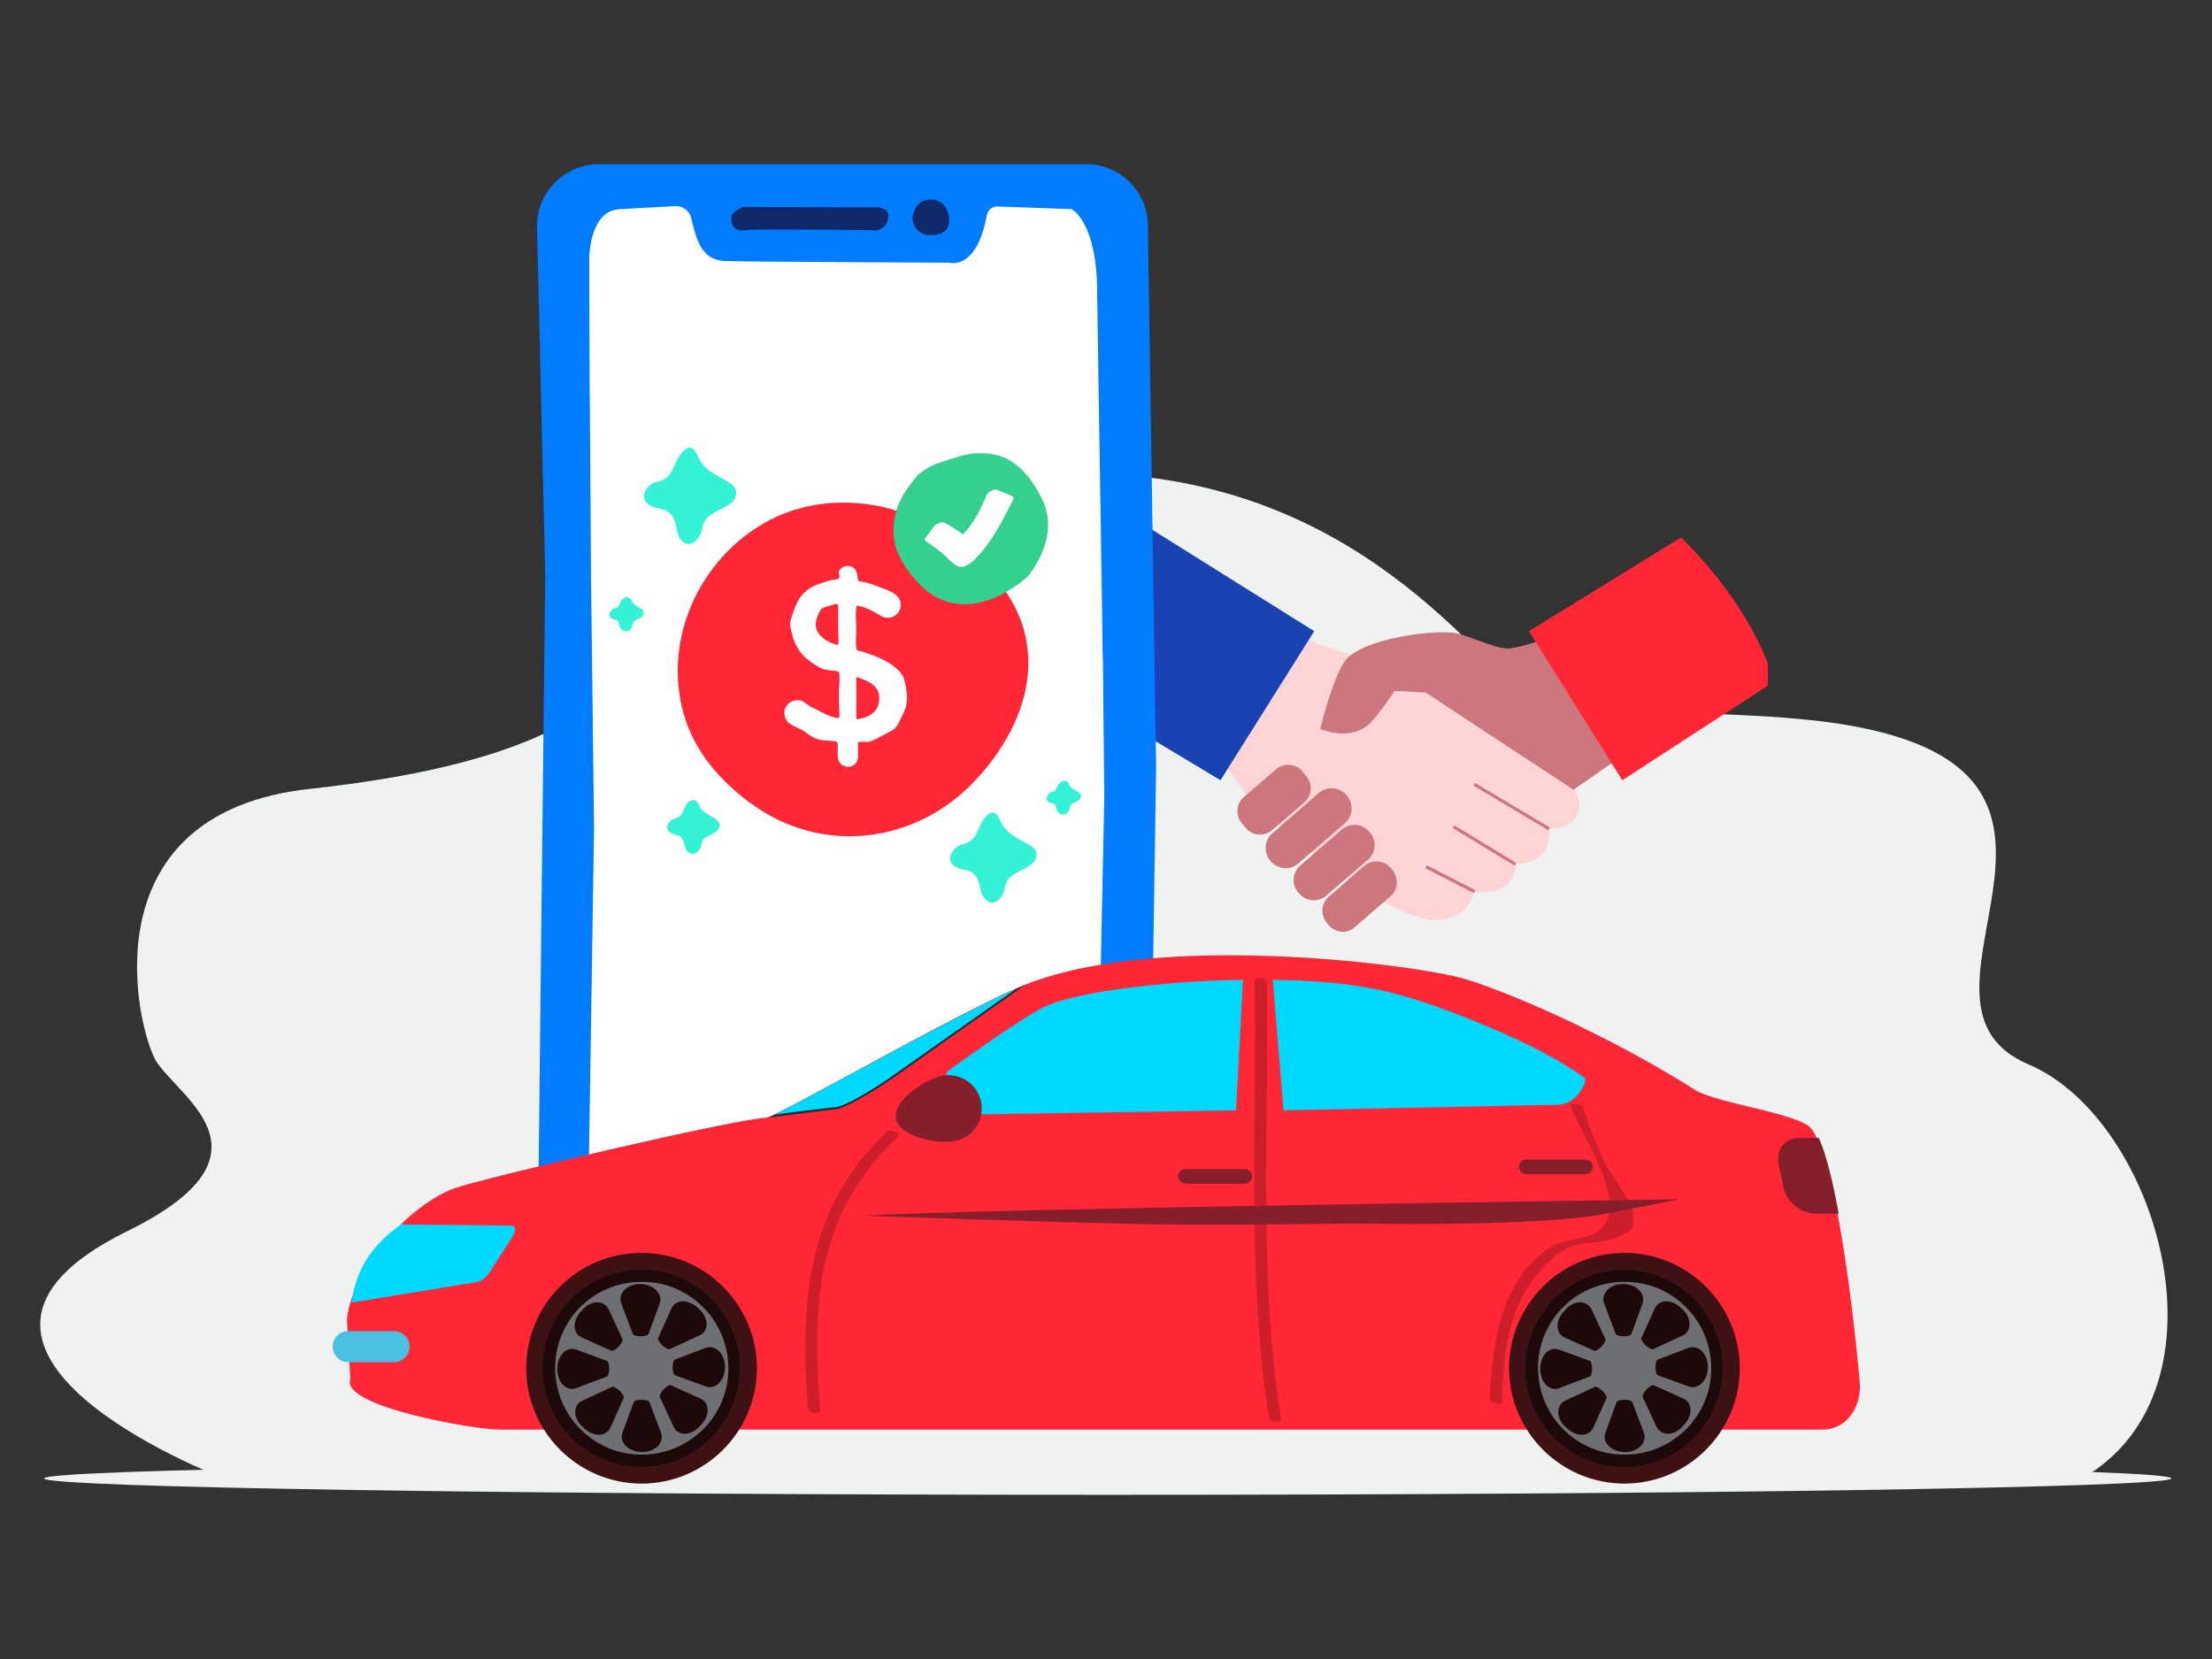 <?xml version="1.0" encoding="utf-8"?>
<!-- Generator: Adobe Illustrator 25.4.1, SVG Export Plug-In . SVG Version: 6.00 Build 0)  -->
<svg version="1.1" id="Layer_1" xmlns="http://www.w3.org/2000/svg" xmlns:xlink="http://www.w3.org/1999/xlink" x="0px" y="0px"
	 viewBox="0 0 512 384" style="enable-background:new 0 0 512 384;" xml:space="preserve">
<rect x="0" y="0" width="512" height="384" fill="#333333" stroke="none"/>
<style type="text/css">
	.st0{fill-rule:evenodd;clip-rule:evenodd;fill:#F0F1F1;}
	.st1{fill:#F0F1F1;}
	.st2{fill:#FFD4D7;}
	.st3{fill:#CC767D;}
	.st4{fill:#1943B0;}
	.st5{fill:#FF2636;}
	.st6{fill:#027CFF;}
	.st7{fill:#0F286A;}
	.st8{fill:#FFFFFF;}
	.st9{fill:#3E1114;}
	.st10{fill:#1D080A;}
	.st11{fill:#6E6F72;}
	.st12{fill:#00D9FF;}
	.st13{fill:#4BC0E2;}
	.st14{fill:#2A2A2C;}
	.st15{fill:#841F2B;}
	.st16{fill:#CC1E2B;}
	.st17{fill:#33F2D5;}
	.st18{fill:#33D18D;}
</style>
<g>
	<g id="XMLID_00000038385014724208559620000014173940891901558715_">
		<path class="st0" d="M256.4,338.4c-136,0-246.2,1.7-246.2,3.8c0,2.1,110.2,3.8,246.2,3.8c136,0,246.2-1.7,246.2-3.8
			C502.6,340,392.3,338.4,256.4,338.4L256.4,338.4z"/>
		<path class="st1" d="M51.6,342.1h430.5c35.7-20.7,17.3-83-12.5-95.7c-32.1-13.6,18.9-60.6-30.6-75.9c-32.3-10-76,1.2-97.4-20.3
			c-25.1-25.2-66.8-55.9-144.5-32.1c-59.9,18.4-27.4,53.8-125.4,64.5c-50.4,5.5-40.7,52.5-36,62.2c4.1,8.5,31.2,21.9-6.5,40.3
			C-25.7,312.3,50.3,341.6,51.6,342.1z"/>
		<g id="XMLID_00000055702417673598359270000017300065201414988475_">
			<path id="XMLID_00000006676523306299742350000017153183521681486219_" class="st2" d="M299.7,147.2l21.9,7.3l42.7,28.1
				c0,0,2.5,3.4,0.5,6.6c-1.9,3.1-6.1,2.5-6.1,2.5s0.2,3.8-1.4,5.7c-2.7,2.9-6.4,2.5-6.4,2.5s-0.1,3.1-1.9,4.7
				c-3.5,3-7.7,1.7-7.7,1.7s-1.2,6.6-8.9,6.7c-13,0.2-43.5-28.5-43.5-28.5l-7.2-10L299.7,147.2z"/>
			<g id="XMLID_00000158740514888908630920000005398802339088949933_">
				<path id="XMLID_00000031916035650070524750000003058897657805966506_" class="st3" d="M358.3,192.1c-0.1,0-0.1,0-0.2-0.1
					l-16.8-10c-0.2-0.1-0.2-0.3-0.1-0.5c0.1-0.2,0.3-0.2,0.5-0.1l16.8,10c0.2,0.1,0.2,0.3,0.1,0.5
					C358.5,192,358.4,192.1,358.3,192.1z"/>
			</g>
			<g id="XMLID_00000021816015857749982020000004516011091539663805_">
				<path id="XMLID_00000044894854205625387710000000534763845877144489_" class="st3" d="M350.5,200.3c-0.1,0-0.1,0-0.2-0.1
					l-13.8-8.4c-0.2-0.1-0.2-0.3-0.1-0.5c0.1-0.2,0.3-0.2,0.5-0.1l13.8,8.4c0.2,0.1,0.2,0.3,0.1,0.5
					C350.8,200.2,350.6,200.3,350.5,200.3z"/>
			</g>
			<g id="XMLID_00000096022687924734604520000015203937639855421371_">
				<path id="XMLID_00000119093838676531958670000014594659710351438739_" class="st3" d="M341.1,206.6c-0.1,0-0.1,0-0.2,0
					l-10.7-5.5c-0.2-0.1-0.3-0.3-0.2-0.5c0.1-0.2,0.3-0.3,0.5-0.2l10.7,5.5c0.2,0.1,0.3,0.3,0.2,0.5
					C341.4,206.6,341.2,206.6,341.1,206.6z"/>
			</g>
			<path id="XMLID_00000011000100418808550350000015731512829364614818_" class="st3" d="M358.3,147.7c-0.4,0.1-6.9,2.4-9.3,2.4
				c-3.4,0-9.8-3.5-13.2-3.7c-6.2-0.4-19.5,1.6-23.9,5.9c-3.1,3.1-6.3,16.4-6.3,16.4s5.9,2.8,10.7-0.6c2.1-1.5,6.5-8.2,6.5-8.2
				l7.2,0.4l34.2,22.5l10.8-7.5L358.3,147.7z"/>
			<path id="XMLID_00000013910564356291610390000001075357337121167520_" class="st3" d="M294.1,199.3L294.1,199.3
				c-1.7-1.9-1.5-4.9,0.5-6.5l10.6-9.2c1.9-1.7,4.9-1.5,6.5,0.5l0,0c1.7,1.9,1.5,4.9-0.5,6.5l-10.6,9.2
				C298.7,201.5,295.8,201.3,294.1,199.3z"/>
			<path id="XMLID_00000009588673195384965210000012539435700348855696_" class="st3" d="M300.7,206.8l-0.2-0.2
				c-1.6-1.9-1.4-4.7,0.5-6.3l9.6-8.3c1.9-1.6,4.7-1.4,6.3,0.5l0.2,0.2c1.6,1.9,1.4,4.7-0.5,6.3l-9.6,8.3
				C305.2,208.9,302.3,208.7,300.7,206.8z"/>
			<path id="XMLID_00000089535082354244479050000005934157613131123373_" class="st3" d="M307.6,214.2l-0.5-0.6
				c-1.5-1.8-1.3-4.5,0.4-6l8.3-7.2c1.8-1.5,4.5-1.3,6,0.4l0.5,0.6c1.5,1.8,1.3,4.5-0.4,6l-8.3,7.2
				C311.9,216.2,309.2,216,307.6,214.2z"/>
			<path id="XMLID_00000119824264461946720880000001170287452433695631_" class="st3" d="M288.4,191.7l-0.9-1.1
				c-1.6-1.8-1.4-4.6,0.4-6.1l7.4-6.4c1.8-1.6,4.6-1.4,6.1,0.4l0.9,1.1c1.6,1.8,1.4,4.6-0.4,6.1l-7.4,6.4
				C292.7,193.7,290,193.5,288.4,191.7z"/>
			<polygon id="XMLID_00000013905173180021933000000012011326391238802572_" class="st4" points="266.2,122.3 262.2,168.4 
				282.5,180.6 304.2,146.1 			"/>
			<g id="XMLID_00000041976583616488543600000010886199612912413616_">
				<path class="st5" d="M389.1,124.4l-35.2,21.7l21.6,34.5l33.7-21.9v-5.2C405.1,143.1,397.9,133.1,389.1,124.4z"/>
			</g>
		</g>
		<g>
			<path class="st0" d="M195.7,303c44.2,0,80.1,3.1,80.1,6.8c0,3.8-35.8,6.8-80.1,6.8c-44.2,0-80.1-3.1-80.1-6.8
				C115.6,306,151.4,303,195.7,303L195.7,303z"/>
			<g>
				<path class="st6" d="M251.6,309.6l-73.2,1.9l-39.7-1.9c-7.9,0-14.3-6.4-14.3-14.3l1.8-162.4l-1.9-80.6c0-7.9,6.4-14.3,14.3-14.3
					l112.8,0c7.9,0,14.3,6.4,14.3,14.3l1.9,125.2l-1.8,117.8C265.9,303.3,259.5,309.6,251.6,309.6z"/>
				<path class="st7" d="M211.2,50.4c0,0,0,4.4,4.9,4s3.4-4.9,3.4-4.9s-0.6-3.4-4.2-3.3C211.6,46.2,211.2,50.4,211.2,50.4z"/>
				<path class="st7" d="M172.1,47.9c0,0-2.7,1-2.8,2.3c-0.1,1.3,0.3,3.5,3.1,3.1s30.6,0,30.6,0s2.3-0.3,2.6-3
					c0.3-2.7-3.4-2.3-3.4-2.3L172.1,47.9z"/>
			</g>
			<path class="st8" d="M255.6,184.6l-2.1,102c0,0-1.4,11.9-10.5,11.9l-61.5,0.4l-39.8-2.4c0,0-6.3-2.1-5.6-14l1.4-90.8l-0.5-42.1
				l-0.2-15.1l-0.2-30.9l-0.1-12.1L136.4,67v-7.4c0,0,0-11.2,7.4-11.2l12.5-0.7c1.7-0.1,3.3,1.1,3.7,2.8c1.1,4.5,2.1,9.5,7.5,9.9
				c3.5,0.2,52.2,0.4,52.2,0.4s6.3,2,8.7-10.9c0.2-1.3,1.3-2.2,2.6-2.1l17,0.6c0,0,5.2,2.4,5.9,16.4c0,0,0.2,11.1,0.4,26.5
				c0.1,3.8,0.1,7.8,0.2,12.1c0.2,12.2,0.4,25.7,0.6,38.3c0,2.6,0.1,5.2,0.1,7.7c0,1.2,0,2.3,0.1,3.5
				C255.4,168.2,255.6,180.4,255.6,184.6z"/>
		</g>
	</g>
	<g>
		<g>
			<g>
				<path class="st5" d="M81.1,319.2l-0.8-13.9c1.7-13.4,15.7-27,25-30.3c6.6-2.3,65.1-16.1,72.2-16.3c3.8-1.1,41.9-23,57.9-30
					c31.3-13.7,93-5.3,103.7-2.1c8.5,2.5,31.6,12,53.3,25.7c4.9,3.1,24.2,5.4,26.9,9c6.9,9.2,11.1,57.9,11.1,57.9
					c0.8,6.4-3,11.7-8.5,11.7H115.4C110,330.9,78.7,325.6,81.1,319.2z"/>
				<g>
					<path class="st9" d="M349.3,316.7c0,14.7,12,26.7,26.7,26.7c14.7,0,26.7-12,26.7-26.7c0-14.7-12-26.7-26.7-26.7
						C361.3,290,349.3,301.9,349.3,316.7z"/>
					
						<ellipse transform="matrix(0.987 -0.16 0.16 0.987 -45.872 64.319)" class="st10" cx="376" cy="316.7" rx="22.8" ry="22.8"/>
					<path class="st11" d="M356,316.8c0.1,11.1,9.1,20,20.2,19.9c11.1-0.1,20-9.1,19.9-20.1c-0.1-11.1-9.1-20-20.1-19.9
						C364.8,296.7,355.9,305.7,356,316.8z M368.4,303.1l3.2,6.9c0.1,0.3-0.3,1-0.9,1.7c-0.6,0.6-1.4,1.1-1.6,1l-6.9-3.1
						c-2.1-0.9-2.4-3.9,0-6.3C364.4,300.7,367.4,301,368.4,303.1z M380.2,301.7l-2.6,7.1c-0.1,0.3-0.9,0.5-1.8,0.5
						c-0.9,0-1.7-0.2-1.8-0.5l-2.7-7.1c-0.8-2.1,1.1-4.5,4.4-4.5C379.1,297.3,380.9,299.6,380.2,301.7z M389.5,309.1l-6.9,3.2
						c-0.3,0.1-1-0.3-1.7-0.9c-0.6-0.6-1.1-1.4-1-1.6l3.1-6.9c0.9-2.1,3.9-2.4,6.3,0C391.8,305.2,391.5,308.2,389.5,309.1z
						 M390.8,320.9l-7.1-2.6c-0.3-0.1-0.5-0.9-0.5-1.8c0-0.9,0.2-1.7,0.5-1.8l7.1-2.7c2.1-0.8,4.5,1.1,4.5,4.4
						C395.3,319.8,392.9,321.7,390.8,320.9z M383.4,330.2l-3.2-6.9c-0.1-0.3,0.3-1,0.9-1.7c0.6-0.6,1.4-1.1,1.6-1l6.9,3.1
						c2.1,0.9,2.4,3.9,0,6.3C387.4,332.6,384.4,332.3,383.4,330.2z M371.6,331.6l2.6-7.1c0.1-0.3,0.9-0.5,1.8-0.5
						c0.9,0,1.7,0.2,1.8,0.5l2.7,7.1c0.8,2.1-1.1,4.5-4.4,4.5C372.7,336,370.8,333.7,371.6,331.6z M362.3,324.2l6.9-3.2
						c0.3-0.1,1,0.3,1.7,0.9c0.6,0.6,1.1,1.4,1,1.6l-3.1,6.9c-0.9,2.1-3.9,2.4-6.3,0C359.9,328.1,360.3,325.1,362.3,324.2z
						 M356.5,316.9c0-3.4,2.3-5.3,4.4-4.5l7.1,2.6c0.3,0.1,0.5,0.9,0.5,1.8c0,0.9-0.2,1.7-0.5,1.8l-7.1,2.7
						C358.9,322.1,356.6,320.3,356.5,316.9z"/>
				</g>
				<path class="st12" d="M92.9,283.4l25.5,0.3c1,0,1.1,1.1,0.3,2.4l-5.5,8.6c-0.6,0.9-1.7,1.8-2.6,2l-29.2,4.8
					C82,296.3,84.3,289.3,92.9,283.4z"/>
				<path class="st13" d="M77,311.7c0,2,1.6,3.6,3.6,3.6h10.6c2,0,3.6-1.6,3.6-3.6l0,0c0-2-1.6-3.6-3.6-3.6H80.6
					C78.6,308.1,77,309.7,77,311.7L77,311.7z"/>
				<path class="st14" d="M177.5,258.8c3.8-1.1,41.9-23,57.9-30c0.6-0.2,1.1-0.5,1.7-0.7L207,249.3c-5.4,3.8-11.3,7.1-13.2,7.4
					C193.8,256.7,176.7,258.8,177.5,258.8z"/>
				<path class="st15" d="M351.6,270.1c0,0.9,0.8,1.7,1.7,1.7H367c0.9,0,1.7-0.8,1.7-1.7l0,0c0-0.9-0.8-1.7-1.7-1.7h-13.7
					C352.3,268.4,351.6,269.1,351.6,270.1L351.6,270.1z"/>
				<path class="st15" d="M272.7,272.3c0,0.9,0.8,1.7,1.7,1.7h13.7c0.9,0,1.7-0.8,1.7-1.7l0,0c0-0.9-0.8-1.7-1.7-1.7h-13.7
					C273.4,270.6,272.7,271.3,272.7,272.3L272.7,272.3z"/>
				<g>
					<path class="st9" d="M121.8,316.7c0,14.7,12,26.7,26.7,26.7c14.7,0,26.7-12,26.7-26.7c0-14.7-12-26.7-26.7-26.7
						C133.7,290,121.8,301.9,121.8,316.7z"/>
					
						<ellipse transform="matrix(0.987 -0.16 0.16 0.987 -48.81 27.874)" class="st10" cx="148.5" cy="316.7" rx="22.8" ry="22.8"/>
					<path class="st11" d="M128.5,316.8c0.1,11.1,9.1,20,20.2,19.9c11.1-0.1,20-9.1,19.9-20.1c-0.1-11.1-9.1-20-20.1-19.9
						C137.3,296.7,128.4,305.7,128.5,316.8z M140.9,303.1l3.2,6.9c0.1,0.3-0.3,1-0.9,1.7c-0.6,0.6-1.4,1.1-1.6,1l-6.9-3.1
						c-2.1-0.9-2.4-3.9,0-6.3C136.9,300.7,139.9,301,140.9,303.1z M152.7,301.7l-2.6,7.1c-0.1,0.3-0.9,0.5-1.8,0.5s-1.7-0.2-1.8-0.5
						l-2.7-7.1c-0.8-2.1,1.1-4.5,4.4-4.5C151.5,297.3,153.4,299.6,152.7,301.7z M161.9,309.1l-6.9,3.2c-0.3,0.1-1-0.3-1.7-0.9
						c-0.6-0.6-1.1-1.4-1-1.6l3.1-6.9c0.9-2.1,3.9-2.4,6.3,0C164.3,305.2,164,308.2,161.9,309.1z M163.3,320.9l-7.1-2.6
						c-0.3-0.1-0.5-0.9-0.5-1.8c0-0.9,0.2-1.7,0.5-1.8l7.1-2.7c2.1-0.8,4.5,1.1,4.5,4.4C167.8,319.8,165.4,321.7,163.3,320.9z
						 M155.9,330.2l-3.2-6.9c-0.1-0.3,0.3-1,0.9-1.7c0.6-0.6,1.4-1.1,1.6-1l6.9,3.1c2.1,0.9,2.4,3.9,0,6.3
						C159.8,332.6,156.8,332.3,155.9,330.2z M144.1,331.6l2.6-7.1c0.1-0.3,0.9-0.5,1.8-0.5c0.9,0,1.7,0.2,1.8,0.5l2.7,7.1
						c0.8,2.1-1.1,4.5-4.4,4.5C145.2,336,143.3,333.7,144.1,331.6z M134.8,324.2l6.9-3.2c0.3-0.1,1,0.3,1.7,0.9
						c0.6,0.6,1.1,1.4,1,1.6l-3.1,6.9c-0.9,2.1-3.9,2.4-6.3,0C132.4,328.1,132.7,325.1,134.8,324.2z M129,316.9
						c0-3.4,2.3-5.3,4.4-4.5l7.1,2.6c0.3,0.1,0.5,0.9,0.5,1.8c0,0.9-0.2,1.7-0.5,1.8l-7.1,2.7C131.4,322.1,129,320.3,129,316.9z"/>
				</g>
				<path class="st15" d="M425.6,280.9h-5.4c-3.4,0-6.7-2.7-7.4-6.1l-1.1-5.3c-0.7-3.4,1.4-6.1,4.8-6.1h4.5
					C422.8,267.4,424.3,273.9,425.6,280.9z"/>
			</g>
			<path class="st12" d="M294.6,226.8c15.6,0.2,24.6,1.9,32.8,4.5c6.3,1.9,28,9.8,39.4,18.2c0.7,0.5-1.5,6.1-6.2,6.2l-63.5,1.3
				L294.6,226.8z M222.1,258l64-1l1.6-30.2c-18.7,0.3-40.1,2.8-47.2,6.9c-5.5,3.1-13.7,8.9-21.1,14.2
				C218.2,248.8,220.4,258,222.1,258z M206.9,248.8l28.4-20c-14.7,6.5-47.7,25.2-56.1,29.2c4.3-0.6,14.5-1.8,14.5-1.8
				C195.5,256,201.4,252.7,206.9,248.8z"/>
			<path class="st15" d="M218.1,249c4.1-0.8,8.2,1.9,9,6.1c0.8,4.2-1.9,8.2-6,9c-4.1,0.8-12.9-1-13.7-5.1
				C206.6,254.8,214,249.8,218.1,249z"/>
		</g>
		<path class="st16" d="M293.2,227.5c0.6,33.5-2,67.6,3.3,100.8c0.2,1.4-2.6,1-2.8-0.2c-5.2-33.2-2.7-67.3-3.3-100.8
			C290.3,225.8,293.2,226.3,293.2,227.5L293.2,227.5z"/>
		<path class="st16" d="M207.9,263c-19,18-20,38.7-18.1,63.5c0.1,1.1-2.7,0.5-2.8-0.4c-1.8-24.6-0.5-46.3,18.3-64.2
			C206,261.3,208.6,262.3,207.9,263L207.9,263z"/>
		<path class="st16" d="M366.3,256.2c1.5,4.5,3.2,8.9,5.3,13.2c1.2,2.4,6.4,8.9,6.4,11.7c0.1,4.4-0.1,3.3-3.5,5.2
			c-3.8,2-8.9,0.6-13,3.3c-3.9,2.6-7.1,6.6-9.2,10.7c-3.9,7.3-4.3,16.3-4.7,24.4c0,0.5-2.8,0-2.8-0.7c0.7-12.7,2.3-27.8,14.1-35.3
			c3.2-2,7.4-1.6,10.3-3.3c9.4-5.5-3.4-22.6-5.7-29.6C363.4,255.2,366.1,255.5,366.3,256.2L366.3,256.2z"/>
		<path class="st15" d="M388.6,277.6c0,0-160.6,2.1-188.7,3.8c0,0,44.8,1.5,62.5,1.9c16.9,0.4,51.3-0.1,51.3-0.1s42.6,0.9,58.8-2.4
			C388.6,277.6,388.6,277.6,388.6,277.6z"/>
	</g>
	<g id="_1_00000164507464836286714040000017455583721882627481_">
		<path class="st5" d="M225.4,181c-13.3,13.9-34,16.8-50.1,6c-7.2-4.8-13.7-11.8-16.5-20c-6.1-18,2.8-38,19.5-46.7
			c11.6-6,26.6-5,37.7,1.7c10.3,5.7,20.4,15.7,21.8,27.9C239.3,161.5,233.2,172.9,225.4,181z"/>
		<path class="st8" d="M196.2,131c1.6,0,2.2,1.2,2.3,2.6c0.1,1,0.3,1,1.3,1.1c1,0.2,2,0.5,3,0.9c2,0.8,5.7,1.6,5.7,4.4
			c0,1.6-1.3,3-3,3c0,0,0,0-0.1,0c-0.6,0-1.1-0.2-1.6-0.5c-1.6-1-3.6-2.1-5.5-2.3c-0.4,1.6-0.1,3.9-0.1,5.6c0,1.3-0.2,2.9,0,4.1
			c0.1,0.7,0.2,0.6,0.9,0.8c0.5,0.1,1.1,0.3,1.6,0.5c2.5,0.8,5.2,2,7.1,3.8c0.5,0.5,1,1.1,1.3,1.7c0.2,0.5,0.3,0.9,0.4,1.4
			c0.4,1.7,0.6,3.8,0.2,5.5c-0.2,0.5-0.4,1-0.6,1.5c-0.6,1.1-1.2,3-2.2,3.7c-1,0.7-2.3,1.2-3.3,1.8c-0.8,0.5-1.6,0.8-2.4,1.1
			c-0.5,0.1-2.2-0.1-2.5,0.1c-0.2,0.2-0.1,0.7-0.1,1v2.4c0,1.3-1,2.3-2.3,2.3c0,0,0,0,0,0c-1.3,0-2.3-1-2.4-2.3v-2.4
			c0-0.4,0.1-0.8-0.3-1.1c-0.4-0.3-2-0.2-2.5-0.3c-0.7,0-1.3-0.2-1.9-0.3c-1.1-0.4-2.1-1.1-3-1.8c-1-0.7-2.3-1-3.2-1.7
			c-1.4-0.8-1.9-2.7-1-4.1c0.7-1.2,2.1-1.7,3.5-1.3c0.8,0.3,1.4,1,2.2,1.4c1.1,0.5,2.1,1.1,3.2,1.6c0.8,0.4,1.5,0.7,2.4,0.9
			c1.1,0.3,1,0,1-1c-0.1-1.5-0.1-3.1-0.1-4.6c0-1.4,0.2-3,0.1-4.4c-0.1-0.6,0.1-0.4-0.5-0.7c-0.4-0.1-0.8-0.2-1.2-0.2
			c-0.6-0.1-1.4-0.1-2-0.3c-0.5-0.2-0.9-0.4-1.4-0.7c-0.9-0.5-1.8-1.2-2.6-1.8c-1.8-1.6-2.9-3.8-3.4-6.1c-0.2-1-0.5-2.1-0.1-3.1
			c0.4-1.2,0.8-2.4,1.3-3.5c0.7-1.5,1.8-2.8,3.3-3.7c0.7-0.4,1.4-0.7,2.1-0.9c1-0.4,2-0.7,3-0.9c1.1-0.2,1.5,0.1,1.5-1.1
			C193.8,132,194.9,131,196.2,131z M194,149.3c0.2-1.2,0-2.7,0-4v-4.1c0-0.3,0.1-1.1-0.1-1.3c-0.4-0.3-1.4,0.2-1.8,0.3
			c-0.7,0.2-1.5,0.3-2,0.8c-0.3,0.4-0.6,0.8-0.7,1.2c-0.3,0.7-0.5,1.4-0.6,2.1C188.7,147.1,191.6,148.8,194,149.3L194,149.3z
			 M198.2,156.7v9.8c3.4-0.4,5.3-2.1,5.3-4.7C203.6,159.5,202.4,158,198.2,156.7L198.2,156.7z"/>
		<g>
			<path class="st17" d="M166.6,191c0,1.3-1.3,1.8-2.3,2.3c-0.5,0.3-1.2,0.6-1.6,1.1c-0.4,0.6-0.3,1.3-0.6,1.9
				c-0.3,0.5-0.7,0.9-1.2,1.2c-1.1,0.4-2-0.3-2.3-1.3c-0.3-1-0.3-2.1-1.3-2.7c-0.6-0.3-1.4-0.3-2-0.7c-1.4-0.8-0.9-2.2,0.2-3
				c0.1-0.1,0.3-0.2,0.5-0.3c2.4-0.5,1.9-2.2,3.1-3.6c1-1.1,2.1-0.9,2.6,0.3c0.7,1.6,1.8,2.1,3.2,2.9
				C165.7,189.7,166.6,190.1,166.6,191z"/>
			<path class="st17" d="M239.9,197.8c0,2.1-2.2,2.9-3.6,3.7c-1,0.5-2.3,1.2-3,2.1c-0.8,1.1-0.6,2.3-1.2,3.4c-0.4,0.7-1,1.5-1.8,1.8
				c-1.5,0.5-2.6-0.7-3.1-2.1c-0.6-1.9-0.5-3.8-2.5-4.9c-1-0.6-2.4-0.5-3.4-1.1c-2.2-1.3-1.5-3.5,0.4-4.8c0.1-0.1,0.3-0.2,0.5-0.3
				c4.5-0.9,3.7-4,5.9-6.5c1.5-1.7,2.6-1.1,3.3,0.6c1.2,2.9,3.2,3.8,5.8,5.3C238.5,195.7,239.9,196.3,239.9,197.8z"/>
			<path class="st17" d="M149,141.8c0,0.9-0.9,1.3-1.6,1.6c-0.3,0.1-0.6,0.3-0.8,0.6c-0.2,0.3-0.2,0.7-0.3,1.1
				c-0.2,0.4-0.5,0.7-0.9,0.9c-0.7,0.3-1.4,0-1.8-0.6c0-0.1-0.1-0.2-0.1-0.3c-0.2-0.5-0.4-1.3-0.6-1.5c-0.4-0.2-0.9-0.2-1.3-0.4
				c-0.9-0.5-0.6-1.5,0.1-2.1c0,0,0,0,0,0c0.1-0.2,0.3-0.3,0.6-0.3c1.2-0.2,1-1.3,1.7-2c0.8-0.8,1.8-0.8,2.2,0.2s1,1.2,1.9,1.7
				C148.4,140.9,149,141.2,149,141.8z"/>
			<path class="st17" d="M170.4,114.1c0,2.2-2.3,3.1-3.9,3.9c-1.1,0.6-2.5,1.3-3.2,2.3c-0.9,1.2-0.6,2.4-1.3,3.6
				c-0.4,0.7-1.1,1.6-1.9,1.9c-1.6,0.5-2.8-0.8-3.2-2.3c-0.6-2-0.5-4.1-2.7-5.3c-1.1-0.6-2.6-0.5-3.7-1.2c-2.3-1.4-1.6-3.6,0.4-5
				c0.1-0.2,0.4-0.3,0.6-0.3c4.9-0.9,3.9-4.3,6.4-7c1.6-1.8,2.7-1.1,3.5,0.6c1.3,3.2,3.4,4.1,6.2,5.7
				C168.9,111.8,170.4,112.4,170.4,114.1z"/>
			<path class="st17" d="M250.2,184.2c0,0.9-0.9,1.3-1.6,1.6c-0.3,0.1-0.6,0.3-0.8,0.6c-0.2,0.3-0.2,0.7-0.3,1.1
				c-0.2,0.4-0.5,0.7-0.9,0.9c-0.7,0.3-1.5,0-1.8-0.6c0-0.1-0.1-0.2-0.1-0.2c-0.2-0.5-0.4-1.3-0.6-1.5c-0.4-0.2-0.9-0.2-1.3-0.4
				c-0.9-0.5-0.6-1.5,0.1-2.1l0,0c0.1-0.2,0.3-0.3,0.6-0.3c1.2-0.2,1-1.3,1.7-2c0.8-0.8,1.8-0.8,2.2,0.2c0.4,0.9,1,1.2,1.9,1.7
				C249.6,183.3,250.2,183.5,250.2,184.2z"/>
		</g>
	</g>
</g>
<path class="st18" d="M237.9,133.4c0,0-13.7,13.2-25,1.9c-3.5-3.6-5.3-7-5.9-10.1c-0.6-3.8,0.2-7.7,2.3-11l0,0
	c0.9-1.5,2-2.9,3.1-4.2c0.2-0.2,0.4-0.4,0.6-0.5c1.5-1.2,3.3-2.1,5.1-2.6c4.3-1.5,6.8-2.1,9.2-2c4.4,0.1,9.4,1.6,13.9,10.6
	S237.9,133.4,237.9,133.4z"/>
<path class="st8" d="M234.2,114.8l-3.3-1.4c-0.8-0.3-2.1,0.4-2.5,1.1c-1.3,3.2-3,6.6-5.5,9.2c-1.3-1-2.8-1.9-4.2-2.7
	c-0.6-0.2-1.2-0.1-1.6,0.2c-0.3,0.1-0.6,0.3-0.9,0.6l-1.9,2.6c-0.2,0.2-0.4,0.7,0,0.9c1.3,0.8,2.5,1.7,3.7,2.7
	c1.2,0.9,2.5,2.7,3.8,3.1c1.7,0.5,3.4-1.1,4.4-2.2c3.5-3.7,6-8.7,8.3-13.2C234.8,115.2,234.5,114.9,234.2,114.8z"/>
</svg>
